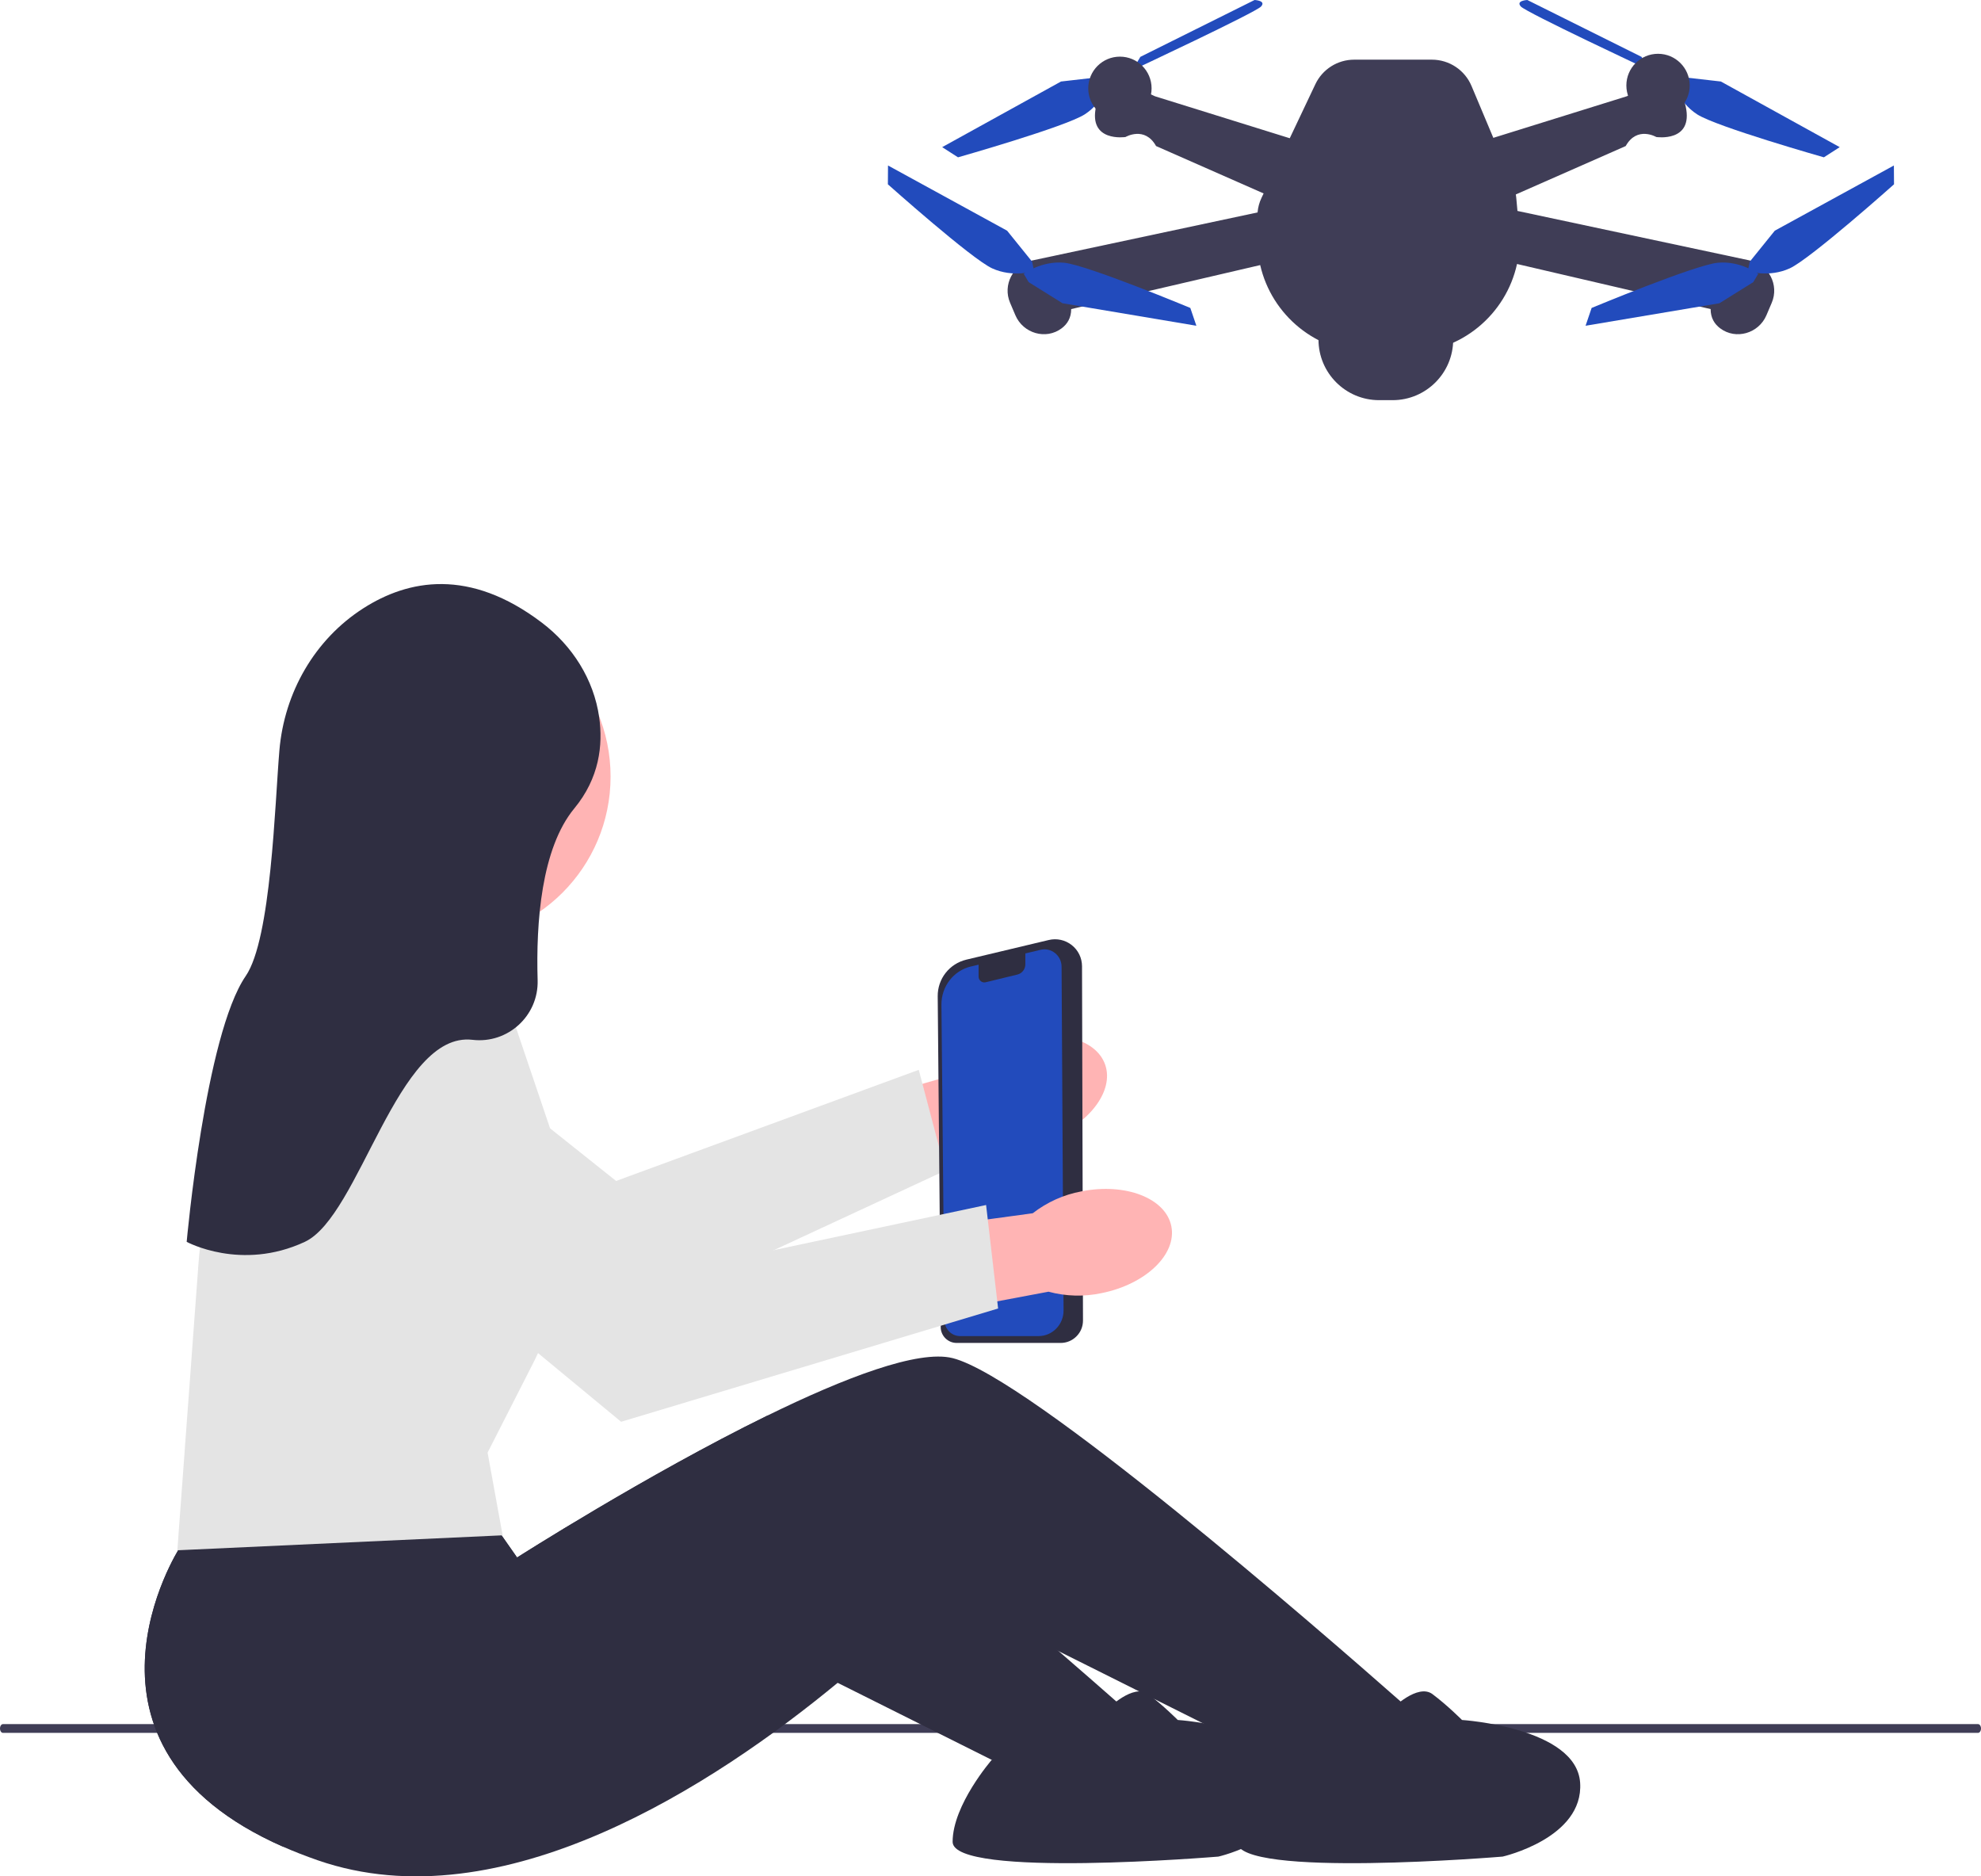 <svg xmlns="http://www.w3.org/2000/svg" id="Ebene_2" data-name="Ebene 2" viewBox="0 0 451.63 427.69"><defs><style>      .cls-1 {        fill: #e4e4e4;      }      .cls-1, .cls-2, .cls-3, .cls-4, .cls-5 {        stroke-width: 0px;      }      .cls-2 {        fill: #ffb4b4;      }      .cls-3 {        fill: #3f3d56;      }      .cls-4 {        fill: #224bbc;      }      .cls-5 {        fill: #2f2e41;      }    </style></defs><g id="Ebene_1-2" data-name="Ebene 1"><g><g><path id="uuid-9355c850-1a87-4a07-99bb-80cbbe234fdd-95-162-101-681-2726" class="cls-2" d="m230.48,237.7c9.67-3.43,19.27-1.22,21.46,4.93,2.18,6.15-3.88,13.92-13.56,17.35-3.84,1.42-7.97,1.91-12.04,1.41l-41.15,14.02-6.17-19.45,41.22-11.76c2.84-2.95,6.36-5.18,10.24-6.5h0Z"></path><path class="cls-1" d="m215.51,266.82l-81.21,37.67-.2.09-66.03-40.32c-6.1-3.72-9.8-10.21-9.91-17.36-.11-7.14,3.4-13.74,9.38-17.65,7.49-4.9,17.23-4.44,24.23,1.14l48.69,38.79,69-25.33,6.06,22.96h0Z"></path></g><path class="cls-3" d="m0,393.98c0,.56.3,1,.68,1h450.27c.38,0,.68-.45.68-1s-.3-1-.68-1H.68c-.38,0-.68.45-.68,1Z"></path><g><polygon class="cls-2" points="111.03 237.54 116.47 203.52 79.74 188.56 74.29 240.26 111.03 237.54"></polygon><circle class="cls-2" cx="101.74" cy="177" r="37.46"></circle></g><g><path class="cls-5" d="m64.56,420.94c2.45,1.08,5.07,2.1,7.88,3.08,41.97,14.55,90.62-17.41,118.53-40.45,14.06-11.62,22.85-20.98,22.85-20.98l27.53,13.77,18.34,9.16h0l3.56,1.79s.02,0,.02,0l10.85,5.42,16.78,8.39,2.02,1.01,1.38.4,24.71,7.17,5.05-17.67s-1.73-1.54-4.75-4.21c-18.4-16.21-84.78-73.93-102.13-78.26-7.87-1.97-24.66,4.49-42.24,13.1-27.57,13.51-57.06,32.34-57.06,32.34l-11.78-16.83-40.56,9.16-15.39,3.48-9.27,2.1s-28.81,44.95,23.68,68.03h0Z"></path><path class="cls-5" d="m317.32,389.52s5.89-5.89,9.26-3.37,6.73,5.89,6.73,5.89c0,0,26.09,1.68,26.93,14.31s-17.67,16.83-17.67,16.83c0,0-60.59,5.05-60.59-3.37s8.92-18.68,8.92-18.68c0,0,28.95-4.88,26.42-11.61Z"></path></g><g><path class="cls-5" d="m64.56,420.94c45.27-16.64,84.46-58.35,84.46-58.35l41.95,20.98,35.13,17.56,2.02,1.01,26.09,7.57,5.05-17.67s-1.73-1.54-4.75-4.21c-3.15-2.77-7.7-6.76-13.16-11.48-17.96-15.52-45.83-39.02-66.4-53.68-27.57,13.51-57.06,32.34-57.06,32.34l-11.78-16.83-40.56,9.16c-7.61,4.58-12.45,7.67-12.45,7.67l-2.94-4.2-9.27,2.1s-28.81,44.95,23.68,68.03h0Z"></path><path class="cls-5" d="m252.52,389.52s5.89-5.89,9.26-3.37,6.73,5.89,6.73,5.89c0,0,26.09,1.68,26.93,14.31s-17.67,16.83-17.67,16.83c0,0-60.59,5.05-60.59-3.37s8.92-18.68,8.92-18.68c0,0,28.95-4.88,26.42-11.61h0Z"></path></g><path class="cls-1" d="m45.23,288.27c1.82-24.63,11.82-48.39,28.16-66.91l.16-.18,42.55,8.51,9.31,27.51c5.93,17.53,4.52,37.05-3.88,53.54l-10.37,20.36,3.43,18.85-73.69,3.39-.47.02,4.8-65.09h0Z"></path><g><path class="cls-3" d="m300.6,76.24h30.7v1.16c0,7.62-6.19,13.81-13.81,13.81h-3.09c-7.62,0-13.81-6.19-13.81-13.81v-1.16h0Z"></path><path class="cls-3" d="m398.93,59.37l-52.98-11.29-.28-3.08c-.02-.23-.05-.46-.09-.68l25.05-11.03c2.58-4.64,6.97-2.06,6.97-2.06,0,0,8.51,1.29,6.71-6.97s-13.42-2.32-13.42-2.32l-30.44,9.48-4.97-11.82c-1.53-3.64-5.09-6-9.04-6h-17.71c-3.79,0-7.24,2.18-8.86,5.61l-5.83,12.3-30.74-9.57s-11.61-5.93-13.42,2.32c-1.81,8.26,6.71,6.97,6.71,6.97,0,0,4.39-2.58,6.97,2.06l24.52,10.8-.48,1.01c-.5,1.05-.8,2.17-.9,3.32l-51.42,10.96c-4.33.92-6.74,5.57-5,9.64l1.21,2.84c1.76,4.13,6.96,5.67,10.55,2.97,1.27-.96,2.17-2.35,2.17-4.38l43.09-10.03c2.61,11.43,12.83,19.96,25.06,19.96h8.38c12.41,0,22.61-8.75,25.11-20.21l44.14,10.28c0,2.03.9,3.43,2.17,4.38,3.59,2.7,8.79,1.16,10.55-2.97l1.21-2.84c1.74-4.07-.68-8.71-5-9.64,0,0,0,0,0,0Z"></path><path class="cls-4" d="m374.26,12.97l-26.06-12.97s-2.7.12-1.48,1.48c1.22,1.36,29.34,14.52,29.34,14.52l-1.81-3.02s0,0,0,0Z"></path><path class="cls-4" d="m381.23,18.32s1.29,4.9,5.68,7.74,28.9,9.8,28.9,9.8l3.61-2.32-27.09-14.96-9.03-1.03-2.06.77s0,0,0,0Z"></path><path class="cls-4" d="m398.46,61.81s4.83,1.54,9.58-.65,23.76-19.15,23.76-19.15l-.03-4.29-27.15,14.86-5.71,7.07-.45,2.16h0Z"></path><path class="cls-4" d="m400.85,62.42s-4.06-3.04-9.26-2.53c-5.2.51-28.73,10.3-28.73,10.3l-1.38,4.06,30.52-5.13,7.71-4.81,1.13-1.89s0,0,0,0Z"></path><path class="cls-4" d="m259.96,12.97l26.06-12.97s2.7.12,1.48,1.48c-1.22,1.36-29.34,14.52-29.34,14.52,0,0,1.81-3.02,1.81-3.02Z"></path><path class="cls-4" d="m252.99,18.32s-1.29,4.9-5.68,7.74-28.9,9.8-28.9,9.8l-3.61-2.32,27.09-14.96,9.03-1.03,2.06.77s0,0,0,0Z"></path><path class="cls-4" d="m235.76,61.81s-4.83,1.54-9.58-.65-23.76-19.15-23.76-19.15l.03-4.29,27.15,14.86,5.71,7.07.45,2.16h0Z"></path><path class="cls-4" d="m233.38,62.42s4.06-3.04,9.26-2.53,28.73,10.3,28.73,10.3l1.38,4.06-30.52-5.13-7.71-4.81-1.13-1.89s0,0,0,0Z"></path><circle class="cls-3" cx="378" cy="19.48" r="7.22"></circle><circle class="cls-3" cx="255.32" cy="20.13" r="7.22"></circle></g><g><path class="cls-5" d="m214.47,302.51l-.69-75.41c-.04-4,2.66-7.44,6.55-8.37l18.76-4.47c1.84-.44,3.75-.02,5.24,1.15,1.49,1.17,2.34,2.93,2.35,4.82l.22,80.76c0,1.36-.52,2.65-1.49,3.61-.96.97-2.24,1.5-3.61,1.5h-23.71c-1.98,0-3.61-1.61-3.63-3.6h0Z"></path><path class="cls-4" d="m221.31,220.31l1.79-.43v2.71c0,.87.79,1.51,1.62,1.3l7.24-1.76c1.05-.26,1.8-1.22,1.8-2.33v-2.48l3.46-.83c2.44-.59,4.79,1.3,4.8,3.87l.45,78.32c.02,3.23-2.54,5.86-5.7,5.86h-17.89c-1.95,0-3.54-1.61-3.56-3.61l-.69-71.91c-.04-4.15,2.74-7.77,6.69-8.72h0Z"></path></g><g><path id="uuid-f0f0303c-5b59-4c86-93e3-26367f99a071-96-163-102-682-2727" class="cls-2" d="m246.5,271.56c10.06-2.02,19.25,1.53,20.54,7.93,1.29,6.4-5.82,13.23-15.88,15.25-4.01.86-8.16.75-12.12-.32l-42.72,8.03-3.34-20.13,42.47-5.78c3.24-2.52,7.03-4.23,11.06-4.98h0Z"></path><path class="cls-1" d="m81.97,274.78c-5.51-4.55-8.25-11.5-7.35-18.59.91-7.09,5.31-13.12,11.79-16.14,8.11-3.78,17.69-1.95,23.82,4.57l42.68,45.32,71.45-15.18.45-.1,2.74,23.59-85.95,25.82-59.63-49.29Z"></path></g><path class="cls-5" d="m123.54,141.93c6.95,5.27,11.83,12.92,13.06,21.55.9,6.35.05,13.87-5.68,20.8-7.52,9.11-8.74,26.01-8.35,39.14.24,8.1-6.79,14.54-14.85,13.59-17.18-2.02-25.63,40.16-38.23,46.05-14.51,6.77-26.93,0-26.93,0,0,0,4.21-47.13,13.46-60.59,5.82-8.46,6.63-39.18,7.68-51.46,1.12-13.15,8.03-25.26,19.15-32.37,10.19-6.52,24.15-9.27,40.69,3.29h0Z"></path></g></g></svg>